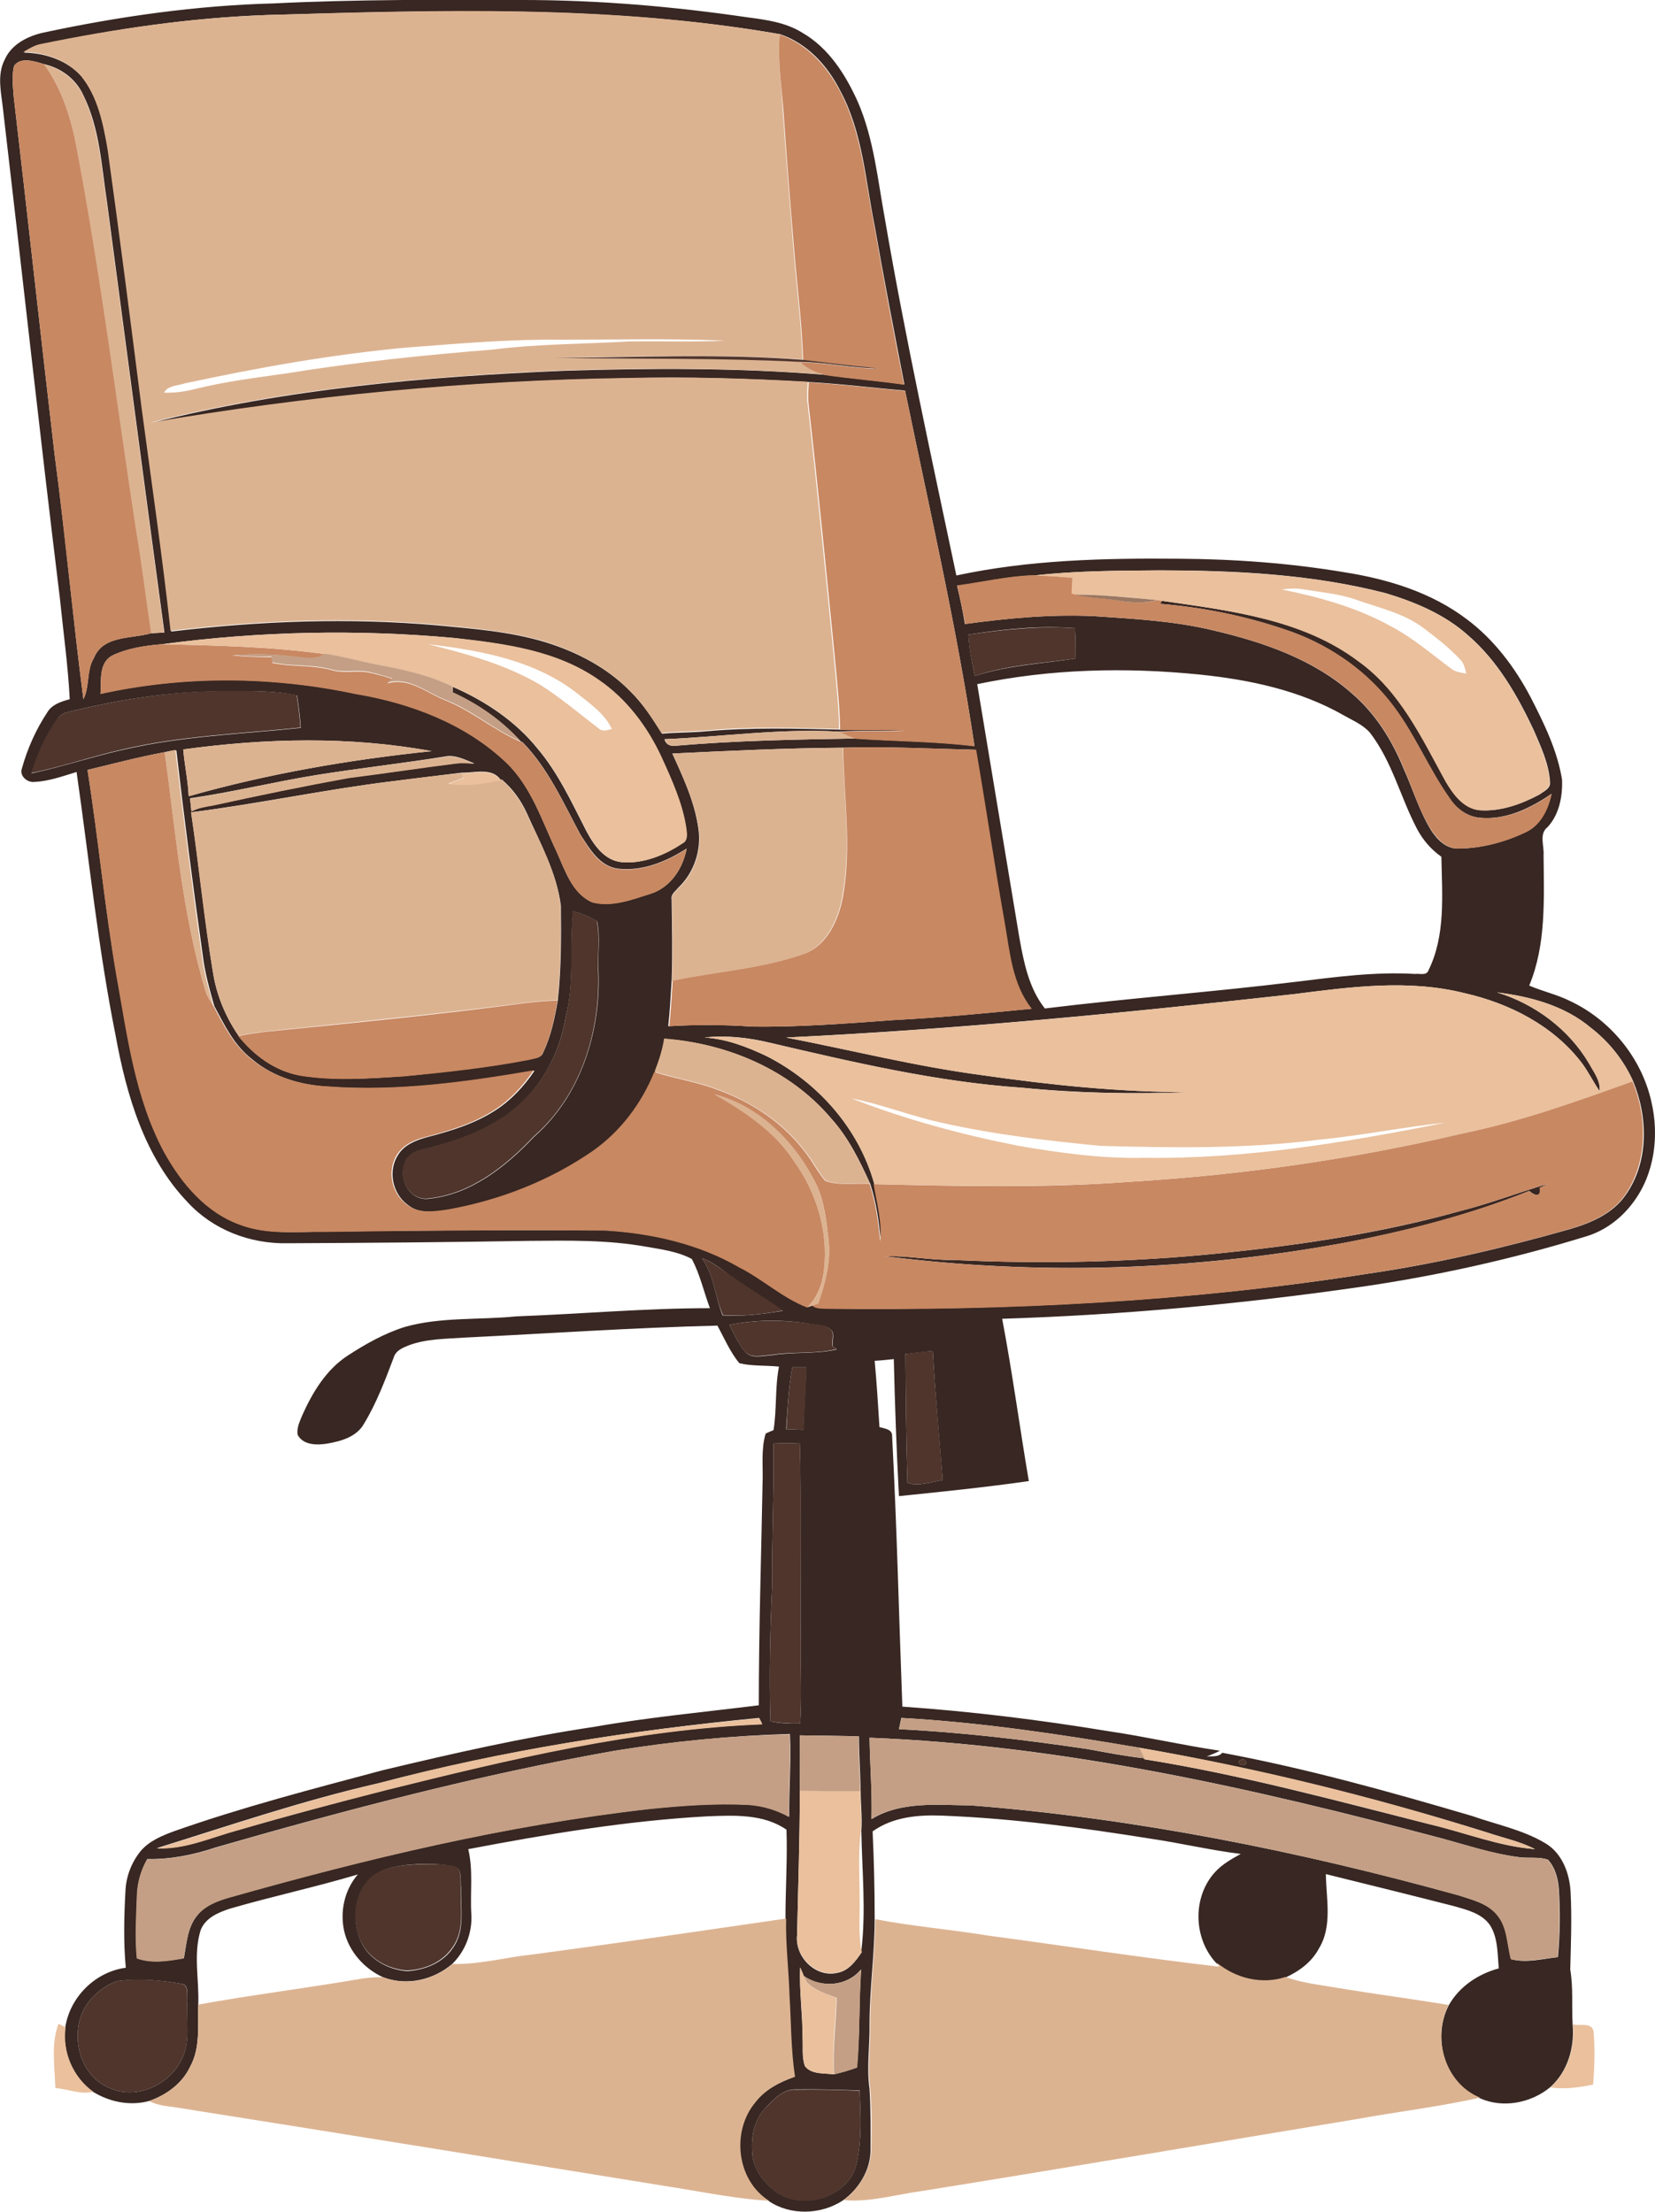 <?xml version="1.0" encoding="utf-8"?>
<!-- Generator: Adobe Illustrator 19.2.0, SVG Export Plug-In . SVG Version: 6.00 Build 0)  -->
<svg version="1.1" id="Layer_1" xmlns="http://www.w3.org/2000/svg" xmlns:xlink="http://www.w3.org/1999/xlink" x="0px" y="0px"
	 viewBox="0 0 484.2 647.2" enable-background="new 0 0 484.2 647.2" xml:space="preserve">
<g>
	<g>
		<path fill="#382722" d="M12.9,9.5C34.9,4.8,57.4,1.6,80,1c24.3-1.2,48.7-1.1,73-1c22,0,44.1,1.9,65.9,5.1c5.4,0.7,11,1.5,15.7,4.4
			c7.9,4.5,12.9,12.5,16.5,20.6c4.6,10.8,5.7,22.6,7.8,34c6,35,13.6,69.6,20.9,104.3c21.4-4.6,43.4-5.1,65.3-4.9
			c16.2,0.1,32.5,1.3,48.5,4c12.6,2,25.2,5.9,35.4,13.6c8.1,6,14.3,14.3,18.9,23.1c3.9,7.6,7.7,15.4,9.1,23.9
			c0.2,4.9-0.8,10.2-4.2,13.9c-2.6,2-1,5.4-1.2,8.2c0.1,12.8,0.8,26.2-4.2,38.2c3.9,1.7,8.1,2.6,11.9,4.5
			c11.8,5.5,20.9,16.6,23.8,29.3c2.4,10.1,1,21.4-5.4,29.8c-3.5,4.7-8.4,8.3-14,9.9c-21.5,6.6-43.6,11.5-65.8,14.7
			c-34.7,5-69.7,8.2-104.7,9.3c3,15.8,5.1,31.6,7.8,47.5c-12.6,1.8-25.3,3.1-38,4.4c-0.7-13.4-1.2-26.7-1.5-40.1
			c-1.9,0.2-3.7,0.4-5.6,0.5c0.6,6.5,1,12.9,1.4,19.4c1.4,0.4,3.8,0.6,3.7,2.6c1.4,26.4,2,52.8,3,79.2c20.3,1.4,40.4,3.9,60.4,7.2
			c10.9,1.6,21.6,4.1,32.5,5.7c-1.3,0.7-2.6,1.2-3.9,1.7c1.5-0.2,3.4,0.3,4.6-1.1c24.7,4.6,49,11.4,73.1,18.5
			c7.1,2.5,14.7,4,21.3,7.9c5,2.9,7.2,8.8,7.5,14.3c0.4,7.6,0.1,15.2-0.1,22.7c0.9,5.3,0.4,10.7,0.7,16.1c0.6,6.7-1.4,13.8-6.6,18.4
			c-5.6,4.6-13.8,6.2-20.5,3.2c-10.3-4.2-14.1-17.5-9.2-27.1c3.1-5.6,8.7-9.3,14.7-10.9c-0.4-4.3-0.2-8.9-2.6-12.7
			c-2.4-3.4-6.6-4.4-10.4-5.5c-12.5-3.2-25.1-6.3-37.6-9.4c0.1,7.3,2,15.3-2.1,21.9c-2.1,3.9-5.8,6.6-9.8,8.4
			c-6.9,2.3-14.6,0.4-20.1-4.2c-6.8-7.2-7.1-19.4-0.4-26.7c2.1-2.3,4.8-3.8,7.5-5.3c-8.9-1.1-17.7-3.2-26.6-4.5
			c-20-3.2-40.2-5.9-60.5-6.7c-7.1-0.3-14.6,0.3-20.6,4.6c0.4,8.6,0.6,17.1,0.6,25.7c0,10.2-1.5,20.4-1.5,30.6
			c0.1,6.4-0.9,12.7,0,19.1c0.4,6,0.3,12,0.3,18c-0.1,5.8-3.4,11.2-8.1,14.6c-6.4,4.2-15.4,4.5-21.8,0.1c-9.5-6.1-11.1-20.3-4-28.8
			c2.9-3.7,7.2-5.9,11.6-7.5c-1.2-7.8-1-15.7-1.6-23.5c-0.2-7.6-1.3-15.2-1-22.8c0-8.7,0.6-17.4,0.3-26c-6.8-4.7-15.5-4.2-23.3-3.9
			c-23.5,1.3-46.7,5.2-69.8,9.6c1.5,6.3,0.5,12.8,0.9,19.1c0.3,5.4-1.8,10.8-5.6,14.5c-5.5,4.7-13.3,6.5-20.2,3.9
			c-5.5-2.5-10-7.5-11.4-13.5c-1.3-5.8,0.1-12.1,4-16.6c-12.4,3.7-25,6.4-37.4,10c-3.4,1.1-7.2,2.7-8.6,6.3
			c-2.2,7.1-0.4,14.5-0.7,21.8c-0.2,6.1,0.7,12.6-2.4,18.2c-2.3,4.9-7,8.3-12,10c-5.6,1.5-11.5,0.3-16.4-2.7
			c-5.9-4.3-9.1-11.7-8.1-18.9c1.4-8.9,8.8-16.2,17.7-17.4c-0.7-7.5-0.5-15-0.1-22.5c0.2-4.3,1.8-8.4,4.5-11.7
			c2.5-2.9,6.1-4.4,9.6-5.7c20.1-7.1,40.6-12.4,61.2-17.9c20.5-4.9,41.1-9.6,61.9-12.7c15.9-2.8,32.1-4.3,48.1-6.3
			c0-21.6,0.7-43.2,1.1-64.9c0.2-4.9-0.5-9.9,0.9-14.6c0.6-0.3,1.7-0.8,2.3-1c1-6.1,0.4-12.4,1.6-18.6c-3.9-0.4-7.9-0.1-11.6-1
			c-2.7-3.3-4.4-7.3-6.4-11c-24.7,0.6-49.3,2.3-73.9,3.5c-5.5,0.4-11.2,0.3-16.5,2.3c-1.7,0.7-3.7,1.5-4.3,3.5
			c-2.5,6.6-5,13.3-8.7,19.4c-2.1,3.8-6.6,5.1-10.6,5.8c-3,0.5-7.1,0.6-8.8-2.5c-0.4-2,0.6-3.9,1.3-5.7c3-6.7,7-13.4,13.3-17.5
			c5.2-3.4,10.7-6.5,16.7-8.4c10.6-3,21.8-2,32.6-3.1c18.9-0.7,37.8-2.4,56.7-2.4c-1.8-4.8-2.9-9.9-5.3-14.4
			c-4.1-2.2-8.9-2.8-13.4-3.6c-11.2-2-22.6-1.8-33.9-1.7c-23.7,0.4-47.4,0.6-71.1,0.7c-10.8,0.2-21.6-3.9-29-11.9
			c-12.7-13.2-18-31.4-21.2-49c-5.1-25.5-7.7-51.3-11.4-77c-4,1.2-8,2.7-12.3,2.9c-2,0.3-4.5-1.7-3.7-3.9c1.6-5.8,4.1-11.4,7.4-16.4
			c1.4-2.4,4.1-3.2,6.6-3.9c-0.5-9.9-1.9-19.8-2.9-29.7C11.7,127.6,6.5,79.9,0.9,32.1C0.4,27.3-1,22,1.4,17.4
			C3.4,12.9,8.2,10.5,12.9,9.5z M78,4.4c-22.2,0.8-44.3,4-66,8.7c-1.8,0.4-3.4,1.4-5,2.3c6.1,0.1,12.6,2.2,16.8,6.9
			c5,6.1,6.7,14.2,7.9,21.8c3.5,25.1,6.7,50.2,9.9,75.3c2.9,21.8,6.1,43.5,8.5,65.4c25.8-3.1,52-4.1,77.9-1.8
			c10.6,1,21.2,1.8,31.5,4.9c9.4,2.9,18.4,7.6,25.2,14.7c3.6,3.6,6.3,7.8,9,12.1c4.3-0.4,8.5-0.3,12.8-0.7
			c13.1-1.2,26.2-0.8,39.2-0.5c6.4,0.1,12.8,0,19.2,0.2c-6.5,0.4-13-0.1-19.5,0.4c-17-1-34,1.5-51,2.2c0.4,1.7,2,2.2,3.6,1.9
			c17.4-1.5,34.9-1.8,52.4-2.1c11.5,0.8,23.2,0.8,34.7,2.2c-5.2-34.9-13.2-69.4-20.3-104c-9.4-0.8-18.8-2-28.2-2.5
			c-17.6-1-35.3-1.6-52.9-1.1c-46.8,0.7-93.5,5.2-139.6,13.1c39.5-10,80.3-13.6,121-15.3c25.5-0.8,51-0.9,76.5,1.2
			c7.6,1.1,15.3,1.7,23,2.8c-3-15.5-6-30.9-8.7-46.4c-2.7-13.3-3.5-27.4-10.1-39.6c-3.7-7.3-9.6-13.8-17.6-16.5
			C178.6,1.4,128.1,3,78,4.4z M4.1,19.3c-0.7,2.9-0.3,6-0.1,8.9c4.1,35,7.9,70,12,105c3.2,23.8,5.3,47.6,8.4,71.4
			c1.9-3.7,0.8-8.4,3.1-12.1c2.7-6.7,11-5.5,16.7-7.2c1.3-0.1,2.6-0.1,3.9-0.2c-5.7-42-11.2-84-16.8-126
			c-1.6-10.5-2.1-21.5-6.9-31.2c-2.1-4.7-6.5-8-11.4-9.1C10.3,18,6,16.5,4.1,19.3z M302.6,168.4c-7.6,0.2-15.1,2-22.6,3
			c0.9,3.7,1.7,7.4,2.3,11.2c12.5-1.7,25.1-2.9,37.8-2.3c11.7,0.8,23.5,1.4,35,4.2c14.5,3.4,29.1,8.4,40.4,18.4
			c6.8,5.8,11.7,13.6,15.1,21.9c2.7,6,4.6,12.4,8,18c1.8,2.9,4.7,5.8,8.4,5.5c6.7-0.1,13.4-2,19.4-4.8c4.3-2.1,6.5-6.7,7.5-11.2
			c-6.1,4.2-13.3,7.7-20.9,7c-3.6-0.3-6.7-2.5-8.7-5.4c-6.6-9.3-10.7-20.1-18-29c-7.8-9.7-18.6-16.8-30.4-20.7
			c-11.8-4-24.1-6.5-36.5-7.5c0.1-0.2,0.4-0.7,0.5-0.9c19.9,2.9,41.2,5.3,57.7,17.8c12,8.6,18.4,22.3,25.3,34.9
			c2.2,3.8,5.4,8.2,10.1,8.6c6.1,0.4,12.1-1.8,17.4-4.6c1.2-0.9,3.2-1.7,3.1-3.5c-0.3-5.5-2.7-10.5-4.8-15.4
			c-4.8-10.2-10.6-20.3-19.2-27.7c-6.8-6.1-15.4-9.7-24-12.3c-21.6-5.6-44.1-6.7-66.4-6.7C326.9,167,314.7,167,302.6,168.4z
			 M283.3,185.7c0.3,4.1,1,8.1,1.9,12.1c9.6-3.1,19.6-3.6,29.5-5.1c0-3,0-5.9-0.2-8.9C304,183,293.6,184.1,283.3,185.7z M47.5,188.5
			c-5,0.4-10.3,1.2-14.8,3.4c-3.9,2.3-3,7.3-3.3,11.1c24.5-5.4,50.1-5.2,74.6,0c16.1,2.7,32.1,8.7,44.1,20.1
			c7.4,7.1,10.5,17.2,14.8,26.2c2.4,5.4,4.5,12.1,10.4,14.7c5.7,1.5,11.6-0.8,17-2.5c5.9-1.8,9.5-7.4,10.6-13.2
			c-5.9,3.8-12.9,6.7-20,5.9c-5.4-0.6-8.4-5.8-11.1-10c-5-9.3-9.4-19.3-16.9-27l-0.5-0.2c-5.5-6.1-12.5-11-20-14.4l0.1-1.6
			c9.4,4.1,18.3,10,24.8,18.1c6,7.1,9.9,15.6,14.1,23.8c2.2,4.2,5.4,9,10.6,9.4c6.3,0.5,12.5-2.1,17.6-5.5c1.7-0.9,1.3-3.1,1.1-4.6
			c-1.1-7.2-4.2-14-7.2-20.6c-4.1-8.9-10.1-17-18.3-22.6c-12.3-8.6-27.6-10.6-42.2-12.3C104.7,184.1,75.9,184.7,47.5,188.5z
			 M285.9,200.2c4.1,24.7,8.2,49.4,12.3,74c1.3,7.3,2.8,15,7.5,20.9c24.4-3,49-4.8,73.4-7.8c11.6-1.4,23.2-3,34.9-2.3
			c1.3-0.2,3.3,0.6,3.9-1c5.1-10.3,4-22.2,3.8-33.3c-3-2.1-5.4-4.9-7.1-8.1c-4.9-9.3-7.3-19.8-13.8-28.2c-2.1-2.4-5.1-3.6-7.7-5.1
			c-12.8-7.3-27.5-10.4-42-11.9C329.4,195.2,307.3,195.7,285.9,200.2z M20.1,208.3c-1.5,0.3-2.8,1.1-3.5,2.4
			c-3.3,4.7-5.6,10.1-7.4,15.6c9-1.9,17.8-4.9,26.8-6.9c17.1-4,34.7-4.6,52-6.4c-0.2-3.2-0.6-6.4-1.1-9.5
			c-7.5-1.6-15.3-1.3-22.9-1.2C49.1,202.4,34.5,204.8,20.1,208.3z M53.6,219.3c0.4,4.6,1.4,9.1,1.6,13.7
			c23.2-6.6,47.1-10.7,71.1-13.2C102.3,215.4,77.6,216,53.6,219.3z M196.7,220.5c3.2,7,6.5,14.1,7.6,21.8c1,6.3-1.2,13.1-5.9,17.5
			c-0.8,1-2.2,1.9-1.9,3.4c0.1,7.9,0.3,15.8,0,23.8c-0.3,4.4-0.5,8.9-1,13.3c8.1-0.5,16.3-0.5,24.4,0.1c13.8,0.2,27.6-0.9,41.4-1.9
			c13.5-0.7,26.9-2,40.3-3.3c-5.6-7.1-6.3-16.4-7.9-25c-3-16.9-5.5-33.9-8.4-50.8c-13-0.3-26-1-38.9-0.6
			C230,218.9,213.4,219.7,196.7,220.5z M48.2,220.1c-7.6,1.4-15.1,3.4-22.6,5.2c3.2,19.9,5,40,8.5,59.9c3.2,17.6,5.4,35.9,14,51.9
			c5.1,9.2,12.4,18,22.7,21.4c7.8,2.8,16.2,1.9,24.3,1.9c27.3-0.4,54.7-0.5,82-0.4c13.6,0.8,27.4,3.8,39.3,10.8
			c6.8,3.5,12.6,8.9,19.8,11.7c0.4-0.1,1.2-0.4,1.5-0.5c1.3,0.9,2.9,0.8,4.4,0.9c52.9,0.6,105.9-2,158.2-10.2
			c19.9-2.9,39.5-7.5,58.9-13c6.2-1.8,12.6-4.5,16.4-10c6.8-9.6,6.6-22.7,2.2-33.3c-2.7-6.1-7-11.5-12.3-15.6
			c-7.7-6.5-17.7-9.2-27.5-10.4c11.1,3.4,21,10.8,26.9,20.8c1.4,2.5,3.4,5,3.1,8.1c-1.8-2.6-3.2-5.5-5.1-8.1
			c-8.3-11-21.2-17.6-34.5-20.6c-16.4-4.1-33.3-1.8-49.8,0.3c-49.4,5.5-98.9,10.3-148.6,12.7c19.1,3.7,37.9,8.4,57.2,11
			c20.1,2.9,40.4,5,60.8,5c-16.3,0.6-32.6,0.3-48.9-1.3c-25.1-1.7-49.6-7.5-74-13.2c-6.2-1.5-12.6-2.2-19-1.5
			c6.4,0.4,12.4,2.7,18.1,5.4c15,7.6,27.1,21.2,31.6,37.5c0.9,5.6,2.5,11.1,1.9,16.8c-0.5-5.7-1.3-11.4-3.1-16.9
			c-3.1-6.8-6.4-13.6-11.5-19.2c-12.1-14.2-30.4-21.9-48.7-23.2c-0.5,3.4-1.5,6.6-2.7,9.8c-3.8,9.1-9.9,17.4-18,23.1
			c-12.6,8.8-27.3,14.5-42.3,17.1c-4.1,0.6-8.9,1.4-12.3-1.6c-4.4-3.3-5.6-10-2.6-14.5c1.8-2.9,5.1-4.2,8.3-5.1
			c7-1.8,13.9-3.9,20-7.8c4.7-3,8.5-7.1,11.6-11.7c-19.8,3.4-40.1,6.2-60.2,4.7c-8.1-0.4-16.3-2.8-22.5-8.1c-5.2-4-8-9.9-11-15.5
			c-1.4-4.9-2.8-9.9-3.4-15c-2.8-19.9-5.4-39.8-7.7-59.8C50.3,219.6,49.2,219.9,48.2,220.1z M92.5,226.8c-12.3,2-24.5,5-36.9,6.8
			c0.1,1,0.3,2.9,0.4,3.8c2-1.1,4.3-1.4,6.5-1.8c13.1-2.8,26.3-5.6,39.5-8c10.4-1.3,20.7-2.9,31.1-4.2c1.9-0.2,3.8-0.1,5.7,0
			c-2.8-1.1-5.7-2.7-8.8-2C117.6,223.4,105,224.8,92.5,226.8z M114.9,228.6c-19.8,2.4-39.2,6.6-59,9.1c2.4,15.8,3.9,31.7,6.5,47.4
			c1.1,6.5,3.7,12.6,7.4,18c4.5,5.8,10.8,10.4,18.2,11.6c9.9,1.6,20.1,0.9,30.1,0.2c12.4-1.2,24.8-2.6,37-4.9c1.3-0.4,3.3-0.4,3.8-2
			c2.3-4.8,3.4-10.1,4.3-15.3c1-9.2,1-18.4,0.9-27.6c-1.2-9.6-6-18.3-9.9-27c-1.7-3.8-4.2-7.3-7.4-10l-0.3,0.1
			c-2.6-3.7-7.6-2-11.4-2.1C128.3,226.9,121.6,227.8,114.9,228.6z M165.5,297.6c-1.7,10.4-6.9,20.3-15.1,27
			c-7.6,6.2-17,9.4-26.4,11.7c-2.4,0.5-5,1.6-5.6,4.3c-1.9,4.6,1.6,10.8,6.9,10.2c12.4-1.2,22.7-9.4,31-18.2
			c13.6-11.9,19.5-30.7,18.8-48.4c-0.3-4.9,0.6-9.9-0.4-14.6c-2.1-1.4-4.6-2.2-7-3C166.5,276.8,168.2,287.4,165.5,297.6z
			 M205.4,368.2c3.5,4.9,3.8,11.2,6,16.7c5.9,0.4,11.8-0.4,17.6-1.3c-4.9-3.6-10.2-6.6-15.2-10.2
			C211.1,371.5,208.5,369.2,205.4,368.2z M213.4,387.7c1.4,2.6,2.5,5.4,4.5,7.7c1.8,2.4,5.2,1.3,7.7,1.2c6.4-1.1,12.9-0.3,19.2-1.7
			c-0.3-0.3-0.9-0.8-1.2-1c-0.2-1.7,0.9-4.1-0.9-5.1c-1.6-1.2-3.8-1-5.6-1.4C229.2,386.1,221.1,386.1,213.4,387.7z M264.9,396.2
			c0.1,12.6,0.2,25.1,0.6,37.7c3.1,1.2,7-0.3,10.3-0.8c-1-12.6-2.2-25.2-2.9-37.8C270.2,395.6,267.5,395.9,264.9,396.2z
			 M231.8,400.1c-1.1,6-1.4,12.1-1.8,18.1c1.7,0.1,3.4,0.1,5.1,0.2c0.1-6.1,0.6-12.2,0.8-18.3C234.6,400.1,233.2,400.1,231.8,400.1z
			 M226.3,422.4c0.2,13.9-0.5,27.9-0.4,41.8c-0.6,13.1-0.9,26.3-0.5,39.5c2.9,0.6,5.8,0.7,8.7,0.6c0.5-7.4,0.1-14.7,0.2-22.1
			c-0.2-19.9,0.2-39.9-0.3-59.8C231.5,422.3,228.9,422.3,226.3,422.4z M110.8,521.8c-22,5-43.4,12.3-64.9,19
			c8.2,0.4,15.9-3.2,23.7-5.3c14.3-4.1,28.8-8,43.2-11.7c36.2-9,72.8-17.8,110.2-19.3c-0.2-0.4-0.6-1.3-0.9-1.8
			C184.7,506.3,147.3,512.2,110.8,521.8z M263,506c18.5,0.9,36.8,3.1,55.1,5.8c5.5,1,11,2.1,16.6,2.7l0.1,0.3
			c28.3,4.5,56,12.1,83.8,19.1c10.2,2.4,20,6.4,30.5,7.2c-4.4-2.3-9.4-3.3-14.1-4.9c-33.4-10.4-67.4-18.8-101.8-24.8
			c-23-3.9-46.1-7.4-69.5-8.7C263.5,503.8,263.2,504.9,263,506z M179.9,512.3c-39.5,7-78.3,17.2-116.8,28.3
			c-6.5,2.2-13.2,3.5-20,3.4c-1.9,3.4-3,7.2-3,11c-0.2,6-0.6,12,0,18c4.4,1.6,9.2,0.8,13.7,0c0.8-4.3,1-9,3.9-12.5
			c2.3-2.9,6-4.3,9.5-5.3c40.3-11.4,81.2-21.2,122.8-25.9c9.7-1,19.4-1.7,29.2-1.2c4.1,0.3,8.1,1.5,11.7,3.5
			c-0.1-8.1,0.6-16.1,0.2-24.2C213.8,507.9,196.8,509.6,179.9,512.3z M234,507.8c0.1,5.4,0,10.8,0,16.2c0,14.1-0.5,28.2-0.8,42.3
			c-0.7,6.3,5.4,12.5,11.8,11c3.3-0.6,5.3-3.4,7.1-6l-0.1-0.5c1.4-11.6,0.2-23.4,0-35c0.3-3.9-0.2-7.8-0.2-11.7
			c-0.1-5.3-0.5-10.7-0.5-16C245.5,507.9,239.8,507.9,234,507.8z M254.4,508.5c0.1,7.9,0.8,15.8,0.6,23.8c8.7-5.3,19.4-4.1,29.1-4
			c48.3,3.8,96,13.4,142.6,26.3c4,1.3,8.4,2.3,11.2,5.6c3.2,3.6,3,8.7,4.2,13.1c4.5,1.2,9.1-0.1,13.7-0.6c0.6-6.5,0.7-13,0.3-19.5
			c-0.2-3.2-1-6.6-3.2-9c-2.8-1-5.9-0.3-8.8-0.8c-7.6-1-14.8-3.4-22.1-5.4C367.1,523.4,311.3,510.7,254.4,508.5z M362.4,515.4
			c0.3,1.3,1,1.5,2.3,0.6C364.3,514.7,363.6,514.5,362.4,515.4z M118.4,545.8c-3.5,0.5-7.4,1.3-10,3.9c-4.8,4.6-5.5,12.3-2.9,18.2
			c2.2,5.3,8,8.5,13.6,8.9c5.1-0.3,10.5-2.4,13.4-6.8c3.7-5.1,2.2-11.8,2.4-17.6c-0.3-2.2,0.6-5.9-2.5-6.3
			C127.7,545.2,123,545.3,118.4,545.8z M234.1,575.7c-0.3,6.8,0.7,13.6,0.7,20.4c0.2,2.8-0.3,5.8,0.7,8.5c1.9,2.5,5.6,2,8.4,2.4
			c2.3-0.5,4.6-1.2,6.8-2c0.9-9.5,0.6-19.2,1.2-28.7c-4.1,5-11.6,5.5-16.8,1.9C235,577.6,234.4,576.4,234.1,575.7z M34.4,579.7
			c-3,0.9-5.6,2.9-7.7,5.2c-7,7.6-4.5,22.2,5.4,26.1c7.6,3.5,17.1-0.7,20.8-7.9c3.1-5.5,1.4-12,1.9-17.9c-0.2-1.6,0.6-4.5-1.8-4.7
			C46.9,579.4,40.5,578.9,34.4,579.7z M223.8,617c-3.3,3.5-4.1,8.6-3.7,13.2c0.3,4.8,3.7,8.8,7.4,11.5c7.9,5.1,21,1.1,23.1-8.6
			c1.6-7,1.2-14.3,0.9-21.4c-6.2-0.2-12.3-0.4-18.5-0.3C229.1,611.2,226.3,614.4,223.8,617z"/>
	</g>
	<path fill="#382722" d="M427.1,354.4c8.8-2.2,17.3-5.5,26.1-8.1c-0.9,0.4-1.8,0.8-2.7,1.3c0.6,3.1-1.8,2.1-3.1,0.9
		c-17.4,7-35.7,11.7-54.2,15.2c-44.2,8.1-89.6,9.6-134.2,3.9c6.7-0.2,13.3,1.2,20.1,1.1c25.7,1.2,51.6,0.7,77.2-1.9
		C380,364.4,403.9,360.9,427.1,354.4z"/>
</g>
<g>
	<g>
		<path fill="#DCB391" d="M78,4.4c50-1.5,100.6-3.1,150.1,5.6c-0.6,7.4,0.5,14.8,0.9,22.1c0.9,13,2,26,3,39
			c0.9,11.4,2.4,22.7,2.8,34.1c-24.3-1.8-48.6-0.7-73-0.6c24.1,0.3,48.2,0,72.2,1.2c2,2,4.6,3,7.3,3.8c-25.4-2-51-2-76.5-1.2
			c-40.6,1.7-81.5,5.3-121,15.3c46.1-7.9,92.8-12.4,139.6-13.1c17.7-0.4,35.3,0.1,52.9,1.1c-0.1,1.9-0.2,3.8-0.1,5.7
			c2.9,25.4,5.4,50.9,7.9,76.3c0.6,6.5,1.3,13.1,1.4,19.6c-13.1-0.3-26.2-0.8-39.2,0.5c-4.3,0.3-8.5,0.3-12.8,0.7
			c-2.7-4.3-5.4-8.6-9-12.1c-6.8-7.1-15.9-11.8-25.2-14.7c-10.2-3-20.9-3.9-31.5-4.9c-25.9-2.3-52.1-1.3-77.9,1.8
			c-2.4-21.8-5.6-43.6-8.5-65.4c-3.2-25.1-6.4-50.2-9.9-75.3c-1.3-7.6-2.9-15.7-7.9-21.8c-4.2-4.6-10.6-6.8-16.8-6.9
			c1.6-0.9,3.1-1.9,5-2.3C33.7,8.4,55.8,5.2,78,4.4z M119,101.7c-21.9,2-43.6,5.9-65,10.5c-2.1,0.7-4.9,0.6-6,2.7
			c3.1,0.1,6.2-0.3,9.2-1.1c8.9-2.2,17.9-3.3,27-4.6c19.8-3.2,39.8-5.3,59.9-6.9c13.3-1.7,26.7-1.6,40.1-2.4
			c9.3-0.1,18.6,0.2,28-0.2c-17.6-0.8-35.3-0.2-52.9-0.3C145.7,99.5,132.3,100.7,119,101.7z"/>
	</g>
	<path fill="#DCB391" d="M12.9,18.8c4.9,1.2,9.3,4.5,11.4,9.1c4.7,9.7,5.3,20.7,6.9,31.2c5.6,42,11.1,84,16.8,126
		c-1.3,0.1-2.6,0.1-3.9,0.2c-1.5-10-2.7-20.1-4.4-30.1c-5.7-37.1-10.3-74.4-17.3-111.3C20.9,35,18.3,26.1,12.9,18.8z"/>
	<path fill="#DCB391" d="M194.5,216.3c17-0.7,34-3.2,51-2.2c1.6,0.6,3.3,1.4,4.9,2c-17.5,0.3-35,0.6-52.4,2.1
		C196.4,218.5,194.9,218,194.5,216.3z"/>
	<path fill="#DCB391" d="M53.6,219.3c24.1-3.3,48.7-3.9,72.7,0.5c-24,2.5-47.9,6.6-71.1,13.2C55,228.4,54,223.9,53.6,219.3z"/>
	<path fill="#DCB391" d="M196.7,220.5c16.6-0.8,33.3-1.6,49.9-1.7c0.3,14.6,2.5,29.3-0.2,43.8c-1.3,6.8-4.6,14.1-11.5,16.7
		c-12.4,4.2-25.6,5.1-38.3,7.8c0.3-7.9,0.1-15.8,0-23.8c-0.3-1.5,1-2.4,1.9-3.4c4.7-4.4,6.9-11.2,5.9-17.5
		C203.2,234.6,199.9,227.5,196.7,220.5z"/>
	<path fill="#DCB391" d="M48.2,220.1c1-0.2,2.1-0.5,3.1-0.7c2.4,20,4.9,39.9,7.7,59.8c0.6,5.1,2,10.1,3.4,15
		c-0.8-1.3-1.7-2.6-2.2-4.1C53.3,267.4,51.4,243.6,48.2,220.1z"/>
	<path fill="#DCB391" d="M92.5,226.8c12.5-2,25-3.4,37.5-5.3c3.1-0.7,6,0.9,8.8,2c-1.9-0.1-3.8-0.3-5.7,0
		c-10.4,1.3-20.7,2.9-31.1,4.2c-13.2,2.4-26.4,5.1-39.5,8c-2.2,0.4-4.5,0.7-6.5,1.8c-0.1-1-0.3-2.9-0.4-3.8
		C68,231.8,80.2,228.8,92.5,226.8z"/>
	<path fill="#DCB391" d="M114.9,228.6c6.7-0.9,13.4-1.7,20.2-2.4c0.1,0.4,0.4,1.1,0.5,1.4c-1.5,0.6-2.9,1.1-4.4,1.7
		c5.1,0.8,10.3,0,15.2-1.1l0.3-0.1c3.2,2.8,5.7,6.2,7.4,10c4,8.7,8.8,17.3,9.9,27c0.1,9.2,0.1,18.5-0.9,27.6
		c-4.4,0.1-8.7,0.6-13.1,1.2c-23.6,3-47.3,5.3-71,7.8c-3.1,0.3-6.1,0.8-9.2,1.4c-3.7-5.4-6.3-11.6-7.4-18
		c-2.7-15.7-4.2-31.6-6.5-47.4C75.7,235.3,95.1,231,114.9,228.6z"/>
	<path fill="#DCB391" d="M194.3,303.9c18.3,1.4,36.7,9,48.7,23.2c5.1,5.6,8.4,12.4,11.5,19.2c-4.3-0.2-8.8,0.7-12.9-0.8
		c-2.1-2.3-3.4-5.2-5.3-7.6c-6.4-8.9-15.8-15.2-26-19c-6.1-2.4-12.6-3.3-18.8-5.3C192.7,310.5,193.8,307.2,194.3,303.9z"/>
	<path fill="#DCB391" d="M209,320.2c13.6,3.5,24,14.4,30,26.7c2.1,4.9,2.8,10.4,3.4,15.7c0.8,6.4-0.9,12.8-3,18.8
		c-0.4,0.2-1.4,0.5-1.8,0.7c-0.4,0.1-1.1,0.4-1.5,0.5c3.3-2.9,4.6-7.2,5-11.4c1.2-11.1-2.3-22.4-8.8-31.4
		C226.7,331.1,217.8,325.4,209,320.2z"/>
	<path fill="#DCB391" d="M156,571.9c24.7-3.3,49.3-6.9,74-10.5c-0.2,7.6,0.8,15.2,1,22.8c0.5,7.8,0.4,15.7,1.6,23.5
		c-4.4,1.5-8.7,3.7-11.6,7.5c-7.1,8.5-5.5,22.8,4,28.8c-8.7-0.5-17.3-2.2-25.9-3.6c-49.4-8-98.7-16-148.1-23.8
		c-2.5-0.3-5.1-0.6-7.4-1.8c5-1.7,9.7-5.1,12-10c3.1-5.5,2.2-12.1,2.4-18.2c15.3-2.8,30.7-4.7,46-7.3c2.7-0.5,5.5-0.8,8.2-0.7
		c6.9,2.7,14.7,0.8,20.2-3.9C140.3,574.9,148.1,572.7,156,571.9z"/>
	<path fill="#DCB391" d="M256.1,561.6c10.9,2.1,22,3,33,4.8c22.5,3,45,6.5,67.6,9.1l-0.7-1.2c5.5,4.6,13.2,6.5,20.1,4.2
		c4.9,1.8,10.1,2.3,15.2,3.2c10.8,1.8,21.7,3.2,32.5,5c-4.9,9.6-1.1,22.9,9.2,27.1c-11.9,2.7-24.1,4.1-36.1,6.3
		c-42.3,7-84.6,14.2-126.9,21c-7.7,1-15.4,3.4-23.2,2.7c4.6-3.4,7.9-8.8,8.1-14.6c0.1-6,0.2-12-0.3-18c-0.9-6.3,0.1-12.7,0-19.1
		C254.6,582,256,571.8,256.1,561.6z"/>
</g>
<g>
	<path fill="#C88862" d="M228.1,10.1c7.9,2.7,13.8,9.2,17.6,16.5c6.5,12.2,7.4,26.3,10.1,39.6c2.7,15.5,5.6,31,8.7,46.4
		c-7.6-1.1-15.3-1.7-23-2.8c-2.6-0.8-5.3-1.8-7.3-3.8c7.7,0.1,15.2,1.9,22.9,1.9c-7.4-0.8-14.8-1.7-22.1-2.5
		c-0.4-11.4-1.9-22.7-2.8-34.1c-1.1-13-2.1-26-3-39C228.6,24.8,227.5,17.5,228.1,10.1z"/>
	<path fill="#C88862" d="M4.1,19.3c1.9-2.8,6.3-1.3,8.8-0.5c5.4,7.4,8,16.2,9.6,25.1c7,36.9,11.6,74.2,17.3,111.3
		c1.7,10,2.9,20.1,4.4,30.1c-5.7,1.7-14,0.6-16.7,7.2c-2.2,3.7-1.2,8.4-3.1,12.1c-3.1-23.8-5.3-47.6-8.4-71.4c-4.1-35-7.9-70-12-105
		C3.8,25.3,3.4,22.2,4.1,19.3z"/>
	<path fill="#C88862" d="M236.6,111.9c9.4,0.5,18.8,1.7,28.2,2.5c7.1,34.6,15.1,69,20.3,104c-11.5-1.4-23.1-1.4-34.7-2.2
		c-1.7-0.6-3.3-1.4-4.9-2c6.5-0.5,13,0,19.5-0.4c-6.4-0.2-12.8-0.1-19.2-0.2c-0.1-6.6-0.8-13.1-1.4-19.6c-2.5-25.5-5-50.9-7.9-76.3
		C236.4,115.6,236.5,113.7,236.6,111.9z"/>
	<path fill="#C88862" d="M280,171.3c7.5-1,15-2.8,22.6-3c3.8,0.2,7.5,0.4,11.3,0.7c-0.1,1.5-0.1,3.1-0.2,4.6
		c0.3,0.1,0.8,0.2,1.1,0.3c4,1.2,8.2,1,12.2,1.8c3.9,0.7,7.9,0.9,11.7-0.1c0.3,0,1,0.1,1.3,0.2c-0.1,0.2-0.4,0.6-0.5,0.9
		c12.4,1,24.7,3.5,36.5,7.5c11.8,3.9,22.6,11,30.4,20.7c7.2,8.9,11.3,19.7,18,29c2,2.9,5.1,5.2,8.7,5.4c7.6,0.7,14.8-2.7,20.9-7
		c-1,4.5-3.1,9.1-7.5,11.2c-6,2.9-12.7,4.7-19.4,4.8c-3.7,0.3-6.6-2.7-8.4-5.5c-3.5-5.6-5.4-12-8-18c-3.4-8.2-8.2-16-15.1-21.9
		c-11.3-10-26-15-40.4-18.4c-11.5-2.8-23.3-3.4-35-4.2c-12.6-0.6-25.3,0.6-37.8,2.3C281.7,178.8,280.9,175,280,171.3z"/>
	<path fill="#C88862" d="M32.7,191.9c4.6-2.3,9.8-3,14.8-3.4c15.8,0.4,31.8,0.7,47.5,2.9c-2.7,1.9-6,1-8.9,0.8
		c-6-0.8-12.1-0.9-18.1-0.4c3.8,0.4,7.7,0.5,11.5,0.5c0.1,0.4,0.1,1.3,0.2,1.7c5.7,1.2,11.7,0.5,17.4,2.1c3.7,1.1,7.6-0.1,11.3,0.8
		c2.2,0.5,4.3,1.1,6.5,1.8c-0.5,0.4-1,0.9-1.6,1.3c6.3-1.9,11.4,2.7,16.9,4.9c7.9,3.1,14.4,8.9,22.2,12.2l0.5,0.2
		c7.5,7.7,11.9,17.7,16.9,27c2.6,4.2,5.6,9.4,11.1,10c7.1,0.8,14.1-2.1,20-5.9c-1.1,5.7-4.8,11.4-10.6,13.2c-5.4,1.7-11.3,4-17,2.5
		c-5.9-2.5-7.9-9.3-10.4-14.7c-4.3-9-7.4-19.1-14.8-26.2c-12-11.4-28-17.4-44.1-20.1c-24.5-5.2-50.1-5.4-74.6,0
		C29.7,199.2,28.8,194.1,32.7,191.9z"/>
	<path fill="#C88862" d="M246.7,218.8c13-0.4,26,0.3,38.9,0.6c2.9,16.9,5.4,33.9,8.4,50.8c1.5,8.6,2.2,17.9,7.9,25
		c-13.4,1.3-26.8,2.6-40.3,3.3c-13.8,1-27.6,2.1-41.4,1.9c-8.1-0.5-16.3-0.6-24.4-0.1c0.5-4.4,0.7-8.9,1-13.3
		c12.8-2.7,25.9-3.5,38.3-7.8c6.9-2.5,10.2-9.9,11.5-16.7C249.2,248.1,246.9,233.3,246.7,218.8z"/>
	<g>
		<path fill="#C88862" d="M25.6,225.3c7.5-1.8,15-3.8,22.6-5.2c3.2,23.5,5.1,47.3,12,70.1c0.5,1.5,1.4,2.8,2.2,4.1
			c3,5.6,5.9,11.5,11,15.5c6.3,5.3,14.4,7.7,22.5,8.1c20.2,1.5,40.4-1.3,60.2-4.7c-3.1,4.6-6.9,8.7-11.6,11.7
			c-6.1,3.9-13.1,6-20,7.8c-3.2,0.8-6.4,2.2-8.3,5.1c-3,4.6-1.7,11.3,2.6,14.5c3.4,3,8.2,2.2,12.3,1.6c15.1-2.7,29.7-8.4,42.3-17.1
			c8.1-5.7,14.3-13.9,18-23.1c6.2,2,12.7,2.9,18.8,5.3c10.2,3.7,19.6,10.1,26,19c1.9,2.5,3.2,5.3,5.3,7.6c4.1,1.4,8.6,0.6,12.9,0.8
			c1.8,5.5,2.6,11.2,3.1,16.9c0.6-5.7-1-11.2-1.9-16.8c25.1,0.6,50.3,1.2,75.3-0.7c32.6-2,65-6.6,96.8-14.1
			c17.1-3.5,33.5-9.4,49.9-15.3c4.4,10.5,4.5,23.7-2.2,33.3c-3.8,5.5-10.2,8.2-16.4,10c-19.3,5.5-39,10.1-58.9,13
			C347.9,381,294.9,383.6,242,383c-1.5-0.1-3.1,0.1-4.4-0.9c0.4-0.2,1.4-0.5,1.8-0.7c2.1-6,3.8-12.4,3-18.8
			c-0.6-5.3-1.2-10.7-3.4-15.7c-6-12.3-16.5-23.2-30-26.7c8.8,5.1,17.7,10.9,23.3,19.6c6.5,9,10,20.3,8.8,31.4
			c-0.4,4.2-1.8,8.5-5,11.4c-7.2-2.8-12.9-8.2-19.8-11.7c-11.9-6.9-25.7-10-39.3-10.8c-27.3-0.2-54.7,0-82,0.4
			c-8.1-0.1-16.6,0.9-24.3-1.9c-10.3-3.5-17.6-12.2-22.7-21.4c-8.6-16-10.8-34.3-14-51.9C30.6,265.4,28.7,245.2,25.6,225.3z
			 M427.1,354.4c-23.2,6.4-47,10-70.9,12.4c-25.6,2.6-51.5,3.1-77.2,1.9c-6.7,0.1-13.4-1.3-20.1-1.1c44.6,5.7,90,4.3,134.2-3.9
			c18.4-3.5,36.7-8.2,54.2-15.2c1.3,1.2,3.7,2.1,3.1-0.9c0.9-0.4,1.8-0.9,2.7-1.3C444.4,348.9,435.9,352.2,427.1,354.4z"/>
	</g>
	<path fill="#C88862" d="M150,294c4.3-0.6,8.7-1.1,13.1-1.2c-0.9,5.2-2,10.5-4.3,15.3c-0.5,1.6-2.4,1.6-3.8,2
		c-12.2,2.4-24.6,3.7-37,4.9c-10,0.6-20.1,1.4-30.1-0.2c-7.3-1.3-13.6-5.9-18.2-11.6c3-0.6,6.1-1.1,9.2-1.4
		C102.7,299.4,126.4,297.1,150,294z"/>
</g>
<g>
	<path fill="#4F352C" d="M162,104.7c24.3-0.1,48.7-1.3,73,0.6c7.4,0.9,14.8,1.8,22.1,2.5c-7.7,0-15.2-1.8-22.9-1.9
		C210.1,104.7,186.1,105.1,162,104.7z"/>
	<path fill="#4F352C" d="M283.3,185.7c10.3-1.5,20.8-2.6,31.2-1.9c0.2,3,0.2,5.9,0.2,8.9c-9.9,1.4-20,1.9-29.5,5.1
		C284.3,193.8,283.5,189.7,283.3,185.7z"/>
	<path fill="#4F352C" d="M20.1,208.3c14.4-3.5,29-5.9,43.8-6.1c7.6,0,15.4-0.3,22.9,1.2c0.5,3.1,0.9,6.3,1.1,9.5
		c-17.4,1.8-35,2.4-52,6.4c-9,2-17.7,5.1-26.8,6.9c1.8-5.5,4.1-10.8,7.4-15.6C17.4,209.4,18.6,208.6,20.1,208.3z"/>
	<path fill="#4F352C" d="M165.5,297.6c2.6-10.2,1-20.8,2.1-31.1c2.4,0.9,4.9,1.6,7,3c1,4.8,0.2,9.8,0.4,14.6
		c0.7,17.7-5.1,36.5-18.8,48.4c-8.3,8.8-18.6,17-31,18.2c-5.3,0.6-8.8-5.6-6.9-10.2c0.6-2.6,3.2-3.8,5.6-4.3
		c9.4-2.3,18.8-5.5,26.4-11.7C158.6,317.8,163.8,308,165.5,297.6z"/>
	<path fill="#4F352C" d="M205.4,368.2c3.2,1.1,5.7,3.4,8.5,5.1c4.9,3.6,10.3,6.6,15.2,10.2c-5.8,1-11.7,1.8-17.6,1.3
		C209.1,379.3,208.9,373.1,205.4,368.2z"/>
	<path fill="#4F352C" d="M213.4,387.7c7.8-1.6,15.8-1.5,23.6-0.4c1.9,0.3,4,0.2,5.6,1.4c1.8,1,0.7,3.4,0.9,5.1
		c0.3,0.3,0.9,0.8,1.2,1c-6.3,1.5-12.8,0.6-19.2,1.7c-2.5,0.1-5.9,1.2-7.7-1.2C215.9,393.1,214.8,390.3,213.4,387.7z"/>
	<path fill="#4F352C" d="M264.9,396.2c2.6-0.4,5.3-0.7,8-0.9c0.7,12.6,2,25.2,2.9,37.8c-3.3,0.5-7.2,2-10.3,0.8
		C265.1,421.4,265,408.8,264.9,396.2z"/>
	<path fill="#4F352C" d="M231.8,400.1c1.4,0,2.8,0,4.2,0c-0.2,6.1-0.7,12.2-0.8,18.3c-1.7-0.1-3.4-0.1-5.1-0.2
		C230.4,412.2,230.7,406.1,231.8,400.1z"/>
	<path fill="#4F352C" d="M226.3,422.4c2.6-0.1,5.2-0.1,7.7,0c0.6,19.9,0.1,39.9,0.3,59.8c-0.1,7.4,0.3,14.7-0.2,22.1
		c-2.9,0.1-5.9-0.1-8.7-0.6c-0.4-13.1-0.1-26.3,0.5-39.5C225.8,450.2,226.5,436.3,226.3,422.4z"/>
	<path fill="#4F352C" d="M362.4,515.4c1.2-0.9,2-0.7,2.3,0.6C363.4,516.9,362.6,516.7,362.4,515.4z"/>
	<path fill="#4F352C" d="M118.4,545.8c4.6-0.4,9.3-0.5,13.9,0.1c3.1,0.5,2.3,4.1,2.5,6.3c-0.2,5.9,1.3,12.5-2.4,17.6
		c-2.9,4.4-8.2,6.6-13.4,6.8c-5.6-0.4-11.3-3.5-13.6-8.9c-2.6-5.9-1.9-13.6,2.9-18.2C111.1,547,114.9,546.3,118.4,545.8z"/>
	<path fill="#4F352C" d="M34.4,579.7c6.2-0.9,12.5-0.3,18.6,0.8c2.3,0.3,1.6,3.1,1.8,4.7c-0.4,6,1.2,12.4-1.9,17.9
		c-3.7,7.2-13.2,11.4-20.8,7.9c-9.9-3.9-12.4-18.5-5.4-26.1C28.8,582.6,31.4,580.6,34.4,579.7z"/>
	<path fill="#4F352C" d="M223.8,617c2.5-2.5,5.2-5.8,9.2-5.5c6.2-0.1,12.3,0,18.5,0.3c0.3,7.1,0.7,14.4-0.9,21.4
		c-2.2,9.7-15.2,13.7-23.1,8.6c-3.7-2.8-7.1-6.7-7.4-11.5C219.7,625.6,220.5,620.4,223.8,617z"/>
</g>
<g>
	<g>
		<path fill="#EAC09D" d="M302.6,168.4c12.1-1.4,24.3-1.4,36.4-1.5c22.3,0.1,44.8,1.1,66.4,6.7c8.7,2.6,17.2,6.2,24,12.3
			c8.6,7.4,14.4,17.5,19.2,27.7c2.1,4.9,4.5,10,4.8,15.4c0,1.8-1.9,2.6-3.1,3.5c-5.3,2.9-11.3,5-17.4,4.6c-4.8-0.4-7.9-4.8-10.1-8.6
			c-6.9-12.6-13.3-26.3-25.3-34.9c-16.5-12.5-37.8-14.9-57.7-17.8c-0.3,0-1-0.1-1.3-0.2c-8-0.8-15.9-1.6-23.9-1.6
			c-0.3-0.1-0.8-0.2-1.1-0.3c0.1-1.5,0.1-3.1,0.2-4.6C310.1,168.8,306.4,168.5,302.6,168.4z M375,172.5c11,2.2,22.1,5.3,32,10.8
			c6.3,3.3,11.8,8.1,17.5,12.3c1.3,1.1,2.9,1.2,4.5,1.5c-0.4-1.5-0.7-3.1-1.8-4.1c-3.2-3.5-6.9-6.3-10.7-9.2
			c-5.8-4.4-13-5.9-19.7-8.3c-5.1-1.8-10.5-2.2-15.8-3.1C379,172.1,377,172.2,375,172.5z"/>
	</g>
	<g>
		<path fill="#EAC09D" d="M47.5,188.5c28.4-3.8,57.1-4.4,85.6-1.8c14.6,1.6,29.9,3.6,42.2,12.3c8.1,5.6,14.2,13.7,18.3,22.6
			c3,6.6,6.1,13.4,7.2,20.6c0.2,1.6,0.6,3.8-1.1,4.6c-5.1,3.4-11.4,6-17.6,5.5c-5.3-0.4-8.4-5.2-10.6-9.4
			c-4.2-8.2-8.1-16.7-14.1-23.8c-6.5-8.1-15.3-14-24.8-18.1c-7.1-3.4-14.8-5.1-22.5-6.5c-5-1-9.9-2.4-14.9-3.1
			C79.3,189.2,63.4,188.9,47.5,188.5z M125.2,188.5c11.3,2.8,22.6,5.9,32.7,11.8c6.1,3.8,11.5,8.5,17.2,12.8
			c1.1,1.1,2.6,0.6,3.9,0.2c-2.1-4.5-6.3-7.3-10-10.3C156.6,193.2,140.5,190.3,125.2,188.5z"/>
	</g>
	<path fill="#EAC09D" d="M135.1,226.2c3.8,0.1,8.7-1.6,11.4,2.1c-5,1.1-10.1,1.9-15.2,1.1c1.4-0.6,2.9-1.2,4.4-1.7
		C135.4,227.3,135.2,226.5,135.1,226.2z"/>
	<g>
		<path fill="#EAC09D" d="M378.6,290.9c16.5-2.1,33.4-4.4,49.8-0.3c13.2,3,26.2,9.6,34.5,20.6c1.9,2.6,3.3,5.5,5.1,8.1
			c0.3-3.1-1.8-5.6-3.1-8.1c-5.9-10-15.8-17.4-26.9-20.8c9.8,1.2,19.8,3.9,27.5,10.4c5.3,4.1,9.5,9.5,12.3,15.6
			c-16.4,5.9-32.8,11.8-49.9,15.3c-31.8,7.5-64.2,12-96.8,14.1c-25.1,1.8-50.2,1.3-75.3,0.7c-4.5-16.3-16.6-29.9-31.6-37.5
			c-5.7-2.7-11.7-5-18.1-5.4c6.4-0.7,12.8,0.1,19,1.5c24.4,5.7,49,11.5,74,13.2c16.2,1.7,32.6,1.9,48.9,1.3c-20.4,0-40.6-2.1-60.8-5
			c-19.3-2.5-38.1-7.3-57.2-11C279.7,301.3,329.2,296.4,378.6,290.9z M249.1,321.4c15.8,6.2,32.2,10.6,48.9,13.9
			c12.2,2.1,24.6,3.8,37,3.5c29.6,0.4,59-4.5,87.9-10.3c-12.4,1.3-24.6,3.8-37,5c-21.2,2.7-42.6,2.4-64,1.8
			c-15.5-1.5-31-3.3-46.1-6.7C266.8,326.7,258.2,323.2,249.1,321.4z"/>
	</g>
	<path fill="#EAC09D" d="M110.8,521.8c36.4-9.7,73.8-15.5,111.3-19c0.2,0.4,0.6,1.3,0.9,1.8c-37.4,1.5-74,10.3-110.2,19.3
		c-14.5,3.7-28.9,7.5-43.2,11.7c-7.8,2.1-15.5,5.7-23.7,5.3C67.4,534.2,88.8,526.9,110.8,521.8z"/>
	<path fill="#EAC09D" d="M333.2,511.4c34.4,5.9,68.5,14.3,101.8,24.8c4.7,1.6,9.6,2.6,14.1,4.9c-10.5-0.8-20.4-4.8-30.5-7.2
		c-27.8-7.1-55.5-14.6-83.8-19.1l-0.1-0.3C334.2,513.4,333.7,512.4,333.2,511.4z"/>
	<path fill="#EAC09D" d="M234,523.9c5.9,0.1,11.8,0.2,17.7,0.1c0,3.9,0.5,7.8,0.2,11.7c-0.9,6.5-0.4,13-0.4,19.5
		c0.1,5.2-0.4,10.4,0.5,15.5l0.1,0.5c-1.7,2.6-3.8,5.4-7.1,6c-6.3,1.5-12.5-4.8-11.8-11C233.5,552.1,234,538.1,234,523.9z"/>
	<path fill="#EAC09D" d="M234.1,575.7c0.3,0.6,0.8,1.9,1.1,2.5c0.2,0.4,0.4,1.2,0.6,1.7c2.3,2.5,5.8,3.5,8.9,4.7
		c-0.3,7.5-1.2,14.9-0.8,22.4c-2.8-0.4-6.5,0.1-8.4-2.4c-0.9-2.7-0.5-5.7-0.7-8.5C234.9,589.4,233.8,582.6,234.1,575.7z"/>
	<path fill="#EAC09D" d="M17.1,592.2c0.5,0.3,1.5,0.7,2.1,1c-1,7.3,2.2,14.7,8.1,18.9c-3.7,0.9-7.4-0.8-11.1-1.1
		C16,604.8,14.9,598.2,17.1,592.2z"/>
	<path fill="#EAC09D" d="M460.2,592.4c1.9,0.5,5.4-0.7,6,1.9c0.5,5.2,0.3,10.5-0.1,15.7c-4.1,0.8-8.3,1.5-12.5,0.8
		C458.8,606.1,460.8,599.1,460.2,592.4z"/>
</g>
<g>
	<path fill="#9A7761" d="M314.7,174c8,0,16,0.9,23.9,1.6c-3.8,1-7.8,0.8-11.7,0.1C322.9,175,318.7,175.1,314.7,174z"/>
</g>
<g>
	<path fill="#C49F85" d="M68,191.7c6-0.4,12.1-0.4,18.1,0.4c3,0.2,6.3,1.1,8.9-0.8c5,0.7,9.9,2.1,14.9,3.1
		c7.7,1.4,15.5,3.1,22.5,6.5l-0.1,1.6c7.5,3.4,14.5,8.2,20,14.4c-7.8-3.3-14.3-9.2-22.2-12.2c-5.5-2.2-10.6-6.8-16.9-4.9
		c0.5-0.4,1-0.9,1.6-1.3c-2.2-0.6-4.3-1.3-6.5-1.8c-3.7-0.9-7.6,0.3-11.3-0.8c-5.7-1.6-11.6-0.8-17.4-2.1c-0.1-0.4-0.1-1.3-0.2-1.7
		C75.6,192.2,71.8,192.1,68,191.7z"/>
	<path fill="#C49F85" d="M263,506c0.3-1.1,0.5-2.2,0.8-3.3c23.3,1.3,46.5,4.8,69.5,8.7c0.5,1,1,2,1.5,3.1
		c-5.6-0.6-11.1-1.7-16.6-2.7C299.8,509.1,281.4,506.9,263,506z"/>
	<path fill="#C49F85" d="M179.9,512.3c16.9-2.8,33.9-4.4,51.1-4.8c0.4,8-0.3,16.1-0.2,24.2c-3.6-2-7.6-3.2-11.7-3.5
		c-9.7-0.5-19.5,0.2-29.2,1.2c-41.7,4.7-82.5,14.5-122.8,25.9c-3.5,1-7.2,2.4-9.5,5.3c-2.8,3.5-3,8.2-3.9,12.5
		c-4.5,0.8-9.3,1.6-13.7,0c-0.6-6-0.2-12,0-18c0.1-3.9,1.1-7.7,3-11c6.8,0,13.6-1.2,20-3.4C101.6,529.5,140.4,519.3,179.9,512.3z"/>
	<path fill="#C49F85" d="M234,507.8c5.7,0.1,11.4,0.2,17.2,0.3c0,5.3,0.3,10.7,0.5,16c-5.9,0.1-11.8,0-17.7-0.1
		C234,518.5,234.1,513.2,234,507.8z"/>
	<path fill="#C49F85" d="M254.4,508.5c56.9,2.3,112.7,14.9,167.5,29.5c7.3,1.9,14.6,4.4,22.1,5.4c2.9,0.5,6-0.2,8.8,0.8
		c2.2,2.4,3,5.8,3.2,9c0.4,6.5,0.3,13-0.3,19.5c-4.5,0.4-9.1,1.7-13.7,0.6c-1.2-4.4-1-9.5-4.2-13.1c-2.8-3.3-7.3-4.3-11.2-5.6
		c-46.6-12.9-94.3-22.6-142.6-26.3c-9.7-0.1-20.4-1.3-29.1,4C255.2,524.3,254.5,516.4,254.4,508.5z"/>
	<path fill="#C49F85" d="M235.2,578.2c5.2,3.6,12.7,3.1,16.8-1.9c-0.7,9.5-0.4,19.2-1.2,28.7c-2.2,0.8-4.5,1.5-6.8,2
		c-0.4-7.5,0.6-14.9,0.8-22.4c-3.2-1.2-6.6-2.2-8.9-4.7C235.7,579.5,235.4,578.7,235.2,578.2z"/>
</g>
</svg>
